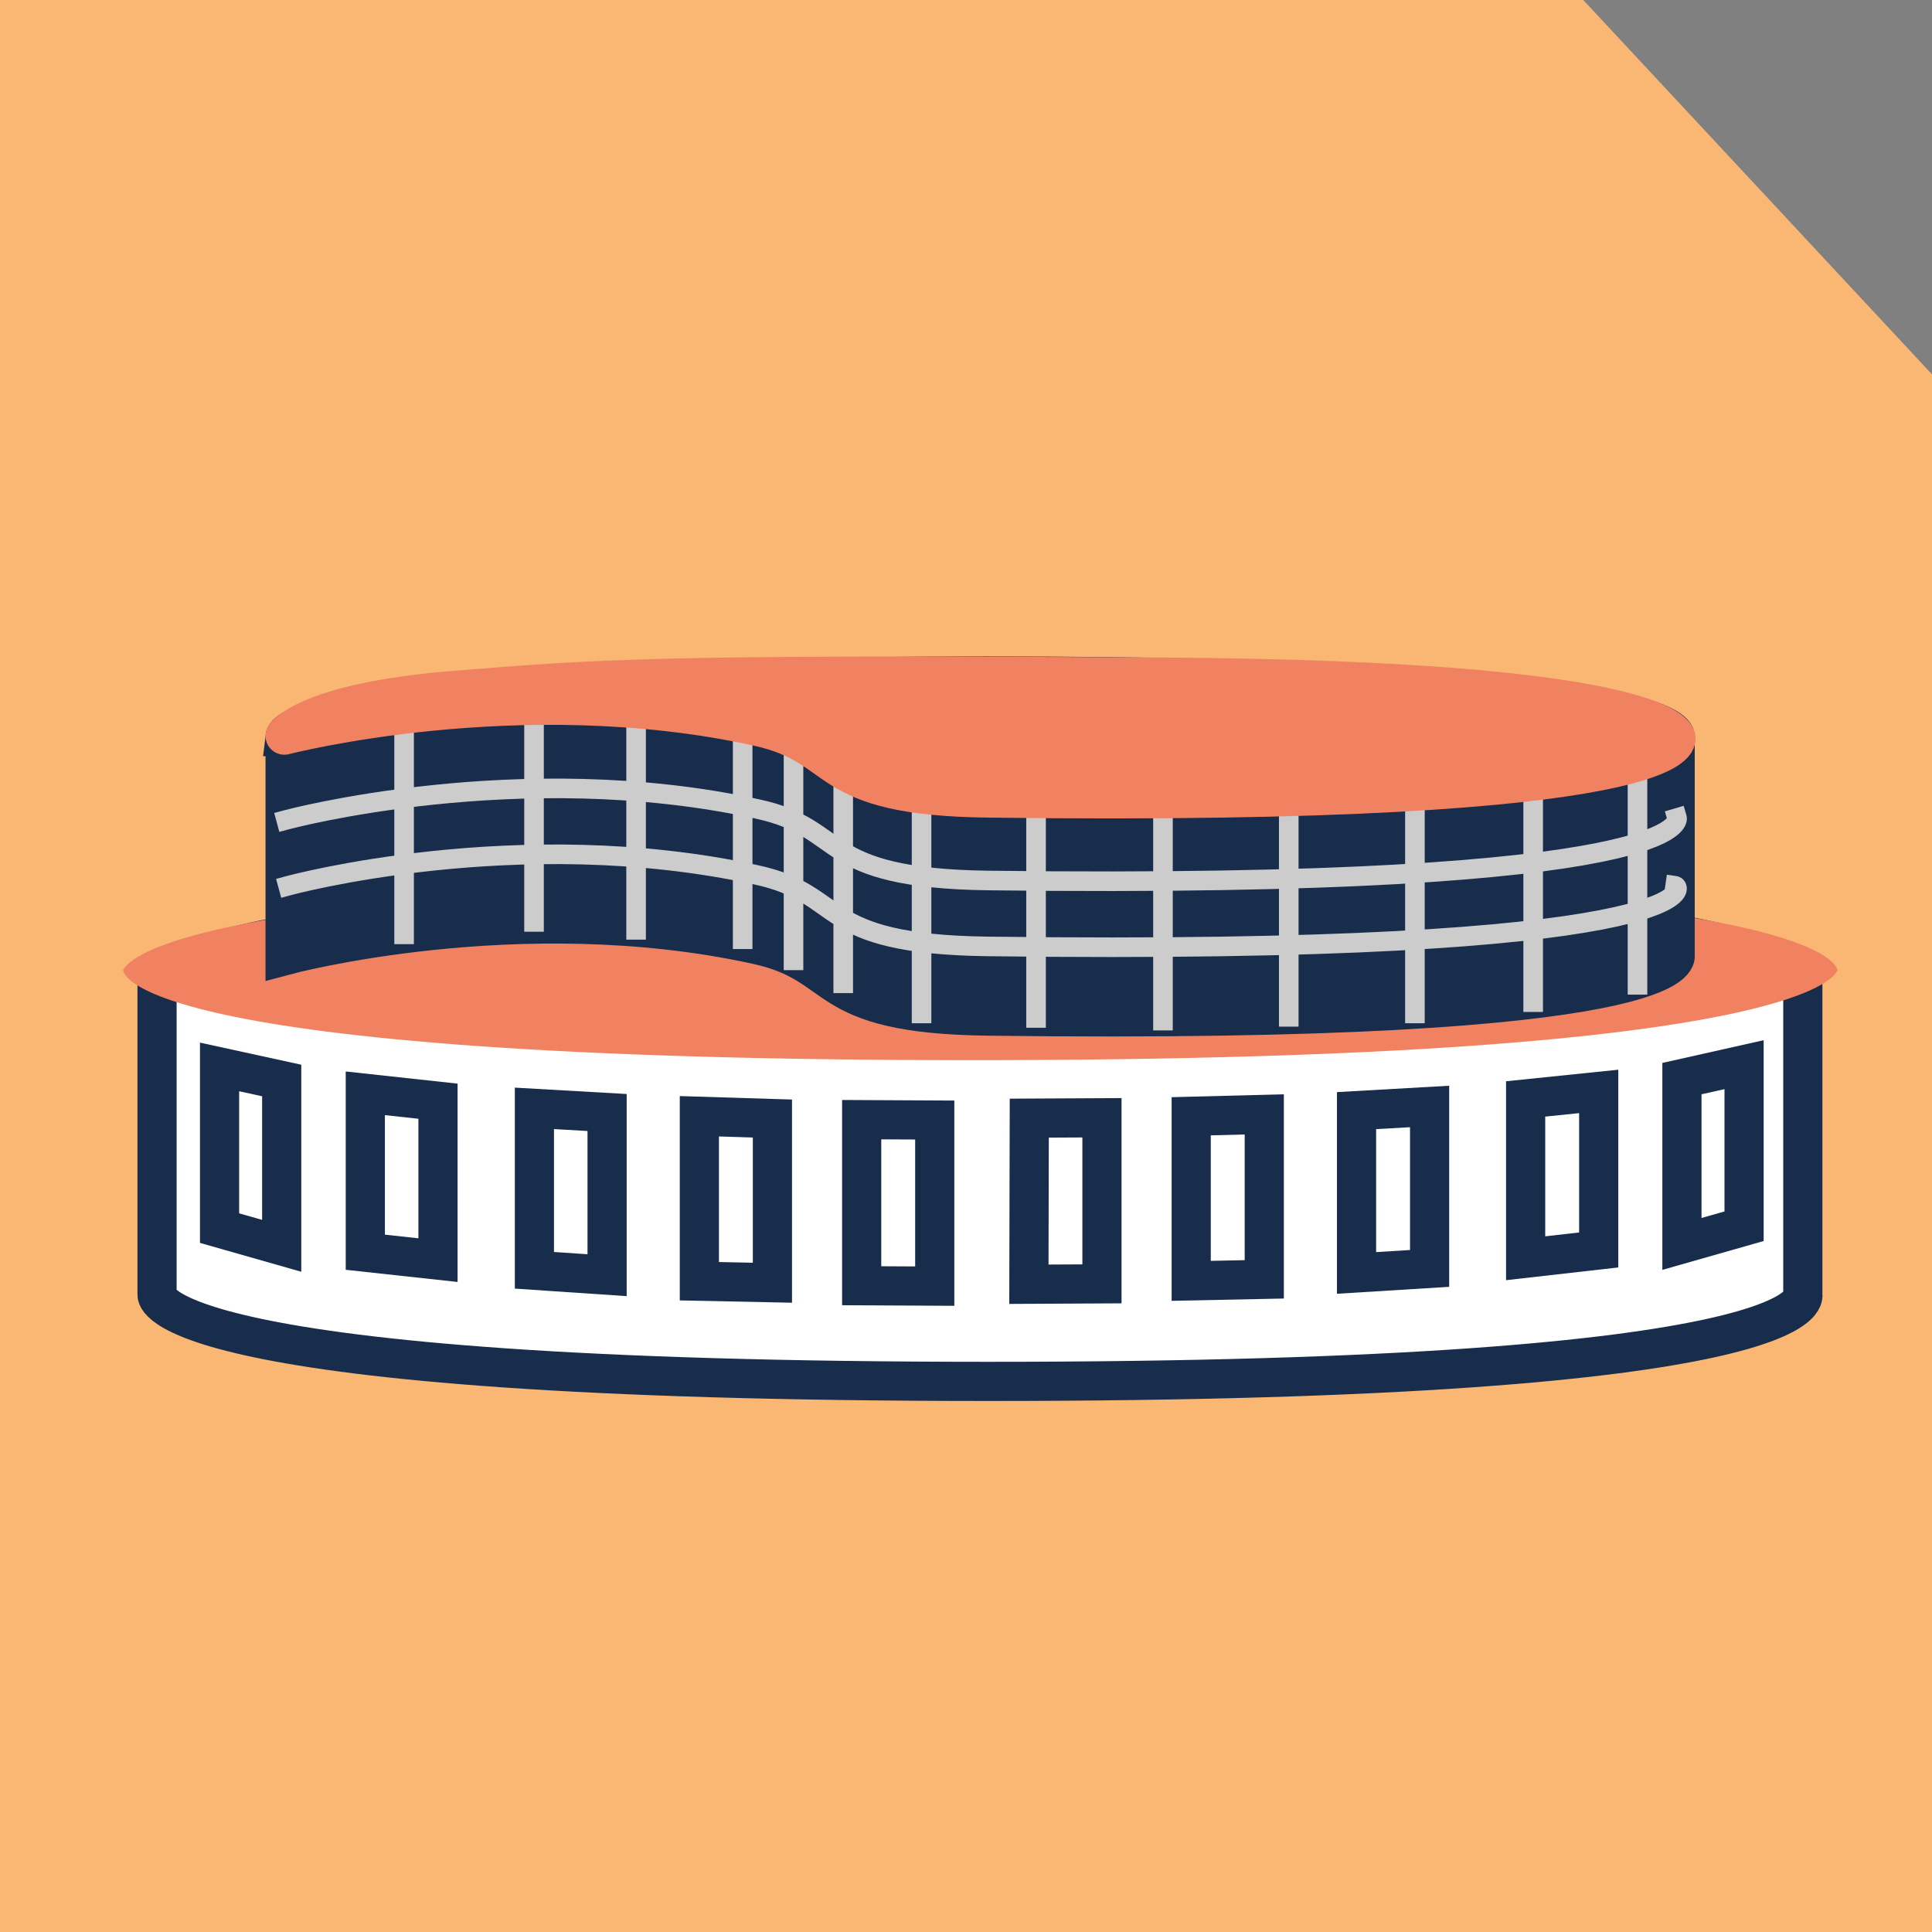 <?xml version="1.0" encoding="UTF-8"?>
<svg xmlns="http://www.w3.org/2000/svg" id="Ebene_2" data-name="Ebene 2" viewBox="0 0 51.3 51.3">
  <rect x="0" y="0" width="51.3" height="51.3" fill="#808080" stroke="none"/>
  <defs>
    <style>
      .cls-1 {
        stroke: #cdcccc;
        stroke-width: .52px;
      }

      .cls-1, .cls-2 {
        fill: none;
      }

      .cls-1, .cls-2, .cls-3, .cls-4 {
        stroke-linecap: square;
        stroke-miterlimit: 10;
      }

      .cls-5, .cls-6 {
        fill: #f08262;
      }

      .cls-2, .cls-3, .cls-4 {
        stroke: #182d4b;
        stroke-width: 1.04px;
      }

      .cls-3 {
        fill: #182d4b;
      }

      .cls-7 {
        fill: #f9b773;
      }

      .cls-6 {
        stroke: #f08262;
        stroke-linecap: round;
        stroke-linejoin: round;
      }

      .cls-4 {
        fill: #fff;
      }
    </style>
  </defs>
  <g id="folien-pv">
    <polygon class="cls-7" points="51.3 51.3 0 51.3 0 0 42.04 0 51.3 9.94 51.3 51.3"></polygon>
    <path class="cls-4" d="M4.17,26.1s.23-2.3,22.08-2.3,21.62,2.3,21.62,2.3v8.28s.69,2.3-21.62,2.3-22.08-2.3-22.08-2.3v-8.28Z"></path>
    <path class="cls-5" d="M3.27,25.78s.24-2.4,23-2.4,22.52,2.4,22.52,2.4H3.27Z"></path>
    <path class="cls-5" d="M48.79,25.75s-.24,2.4-23,2.4-22.52-2.4-22.52-2.4h45.52Z"></path>
    <path class="cls-3" d="M7.57,19.56s.19-1.61,18.65-1.61,18.26,1.61,18.26,1.61v5.81s.58,1.85-18.26,1.61c-4.61-.06-3.72-1.38-6.14-1.9-6.32-1.38-12.51.29-12.51.29v-5.81Z"></path>
    <path class="cls-1" d="M44.48,23.52c.21.03.6,1.85-18.26,1.61-4.61-.06-3.72-1.38-6.14-1.9-6.32-1.38-12.43.29-12.43.29"></path>
    <path class="cls-1" d="M44.53,21.72s.56,1.89-18.28,1.66c-4.61-.06-3.72-1.38-6.14-1.9-6.32-1.38-12.51.29-12.51.29"></path>
    <polygon class="cls-2" points="11.63 33.46 9.7 33.25 9.7 29.03 11.63 29.24 11.63 33.46"></polygon>
    <polygon class="cls-2" points="16.12 33.86 14.19 33.73 14.19 29.43 16.12 29.54 16.12 33.86"></polygon>
    <polygon class="cls-2" points="20.51 34.06 18.57 34.02 18.57 29.64 20.51 29.7 20.51 34.06"></polygon>
    <polygon class="cls-2" points="24.82 34.15 22.88 34.14 22.88 29.73 24.82 29.74 24.82 34.15"></polygon>
    <polygon class="cls-2" points="7.48 33.08 5.83 32.61 5.83 28.33 7.48 28.69 7.48 33.08"></polygon>
    <polygon class="cls-2" points="40.51 33.41 42.45 33.19 42.45 28.98 40.51 29.18 40.51 33.41"></polygon>
    <polygon class="cls-2" points="36.02 33.8 37.96 33.68 37.96 29.38 36.02 29.49 36.02 33.8"></polygon>
    <polygon class="cls-2" points="31.63 34.01 33.57 33.97 33.57 29.59 31.63 29.64 31.63 34.01"></polygon>
    <polygon class="cls-2" points="27.32 34.1 29.26 34.09 29.26 29.68 27.33 29.69 27.32 34.1"></polygon>
    <polygon class="cls-2" points="44.66 33.03 46.31 32.56 46.31 28.27 44.66 28.64 44.66 33.03"></polygon>
    <line class="cls-1" x1="14.18" y1="24.48" x2="14.18" y2="18.89"></line>
    <line class="cls-1" x1="10.73" y1="24.81" x2="10.73" y2="19.23"></line>
    <line class="cls-1" x1="19.72" y1="24.94" x2="19.72" y2="19.12"></line>
    <line class="cls-1" x1="16.89" y1="24.69" x2="16.89" y2="18.88"></line>
    <line class="cls-1" x1="22.39" y1="26.11" x2="22.39" y2="20.42"></line>
    <line class="cls-1" x1="21.07" y1="25.5" x2="21.07" y2="19.8"></line>
    <line class="cls-1" x1="30.88" y1="27.1" x2="30.88" y2="21.4"></line>
    <line class="cls-1" x1="27.51" y1="27.03" x2="27.51" y2="21.45"></line>
    <line class="cls-1" x1="37.57" y1="26.91" x2="37.57" y2="21.32"></line>
    <line class="cls-1" x1="24.47" y1="26.91" x2="24.47" y2="21.32"></line>
    <line class="cls-1" x1="34.22" y1="27" x2="34.22" y2="21.32"></line>
    <line class="cls-1" x1="40.71" y1="26.61" x2="40.71" y2="20.98"></line>
    <line class="cls-1" x1="43.48" y1="26.15" x2="43.48" y2="20.52"></line>
    <path class="cls-6" d="M7.55,19.54s6.25-1.62,12.57-.23c2.41.53,1.52,1.85,6.14,1.9,18.84.24,18.26-1.61,18.26-1.61,0,0,.08-1.55-13.6-1.64s-15.04.05-18.83.35c-3.99.32-4.54,1.23-4.54,1.23Z"></path>
  </g>
</svg>
